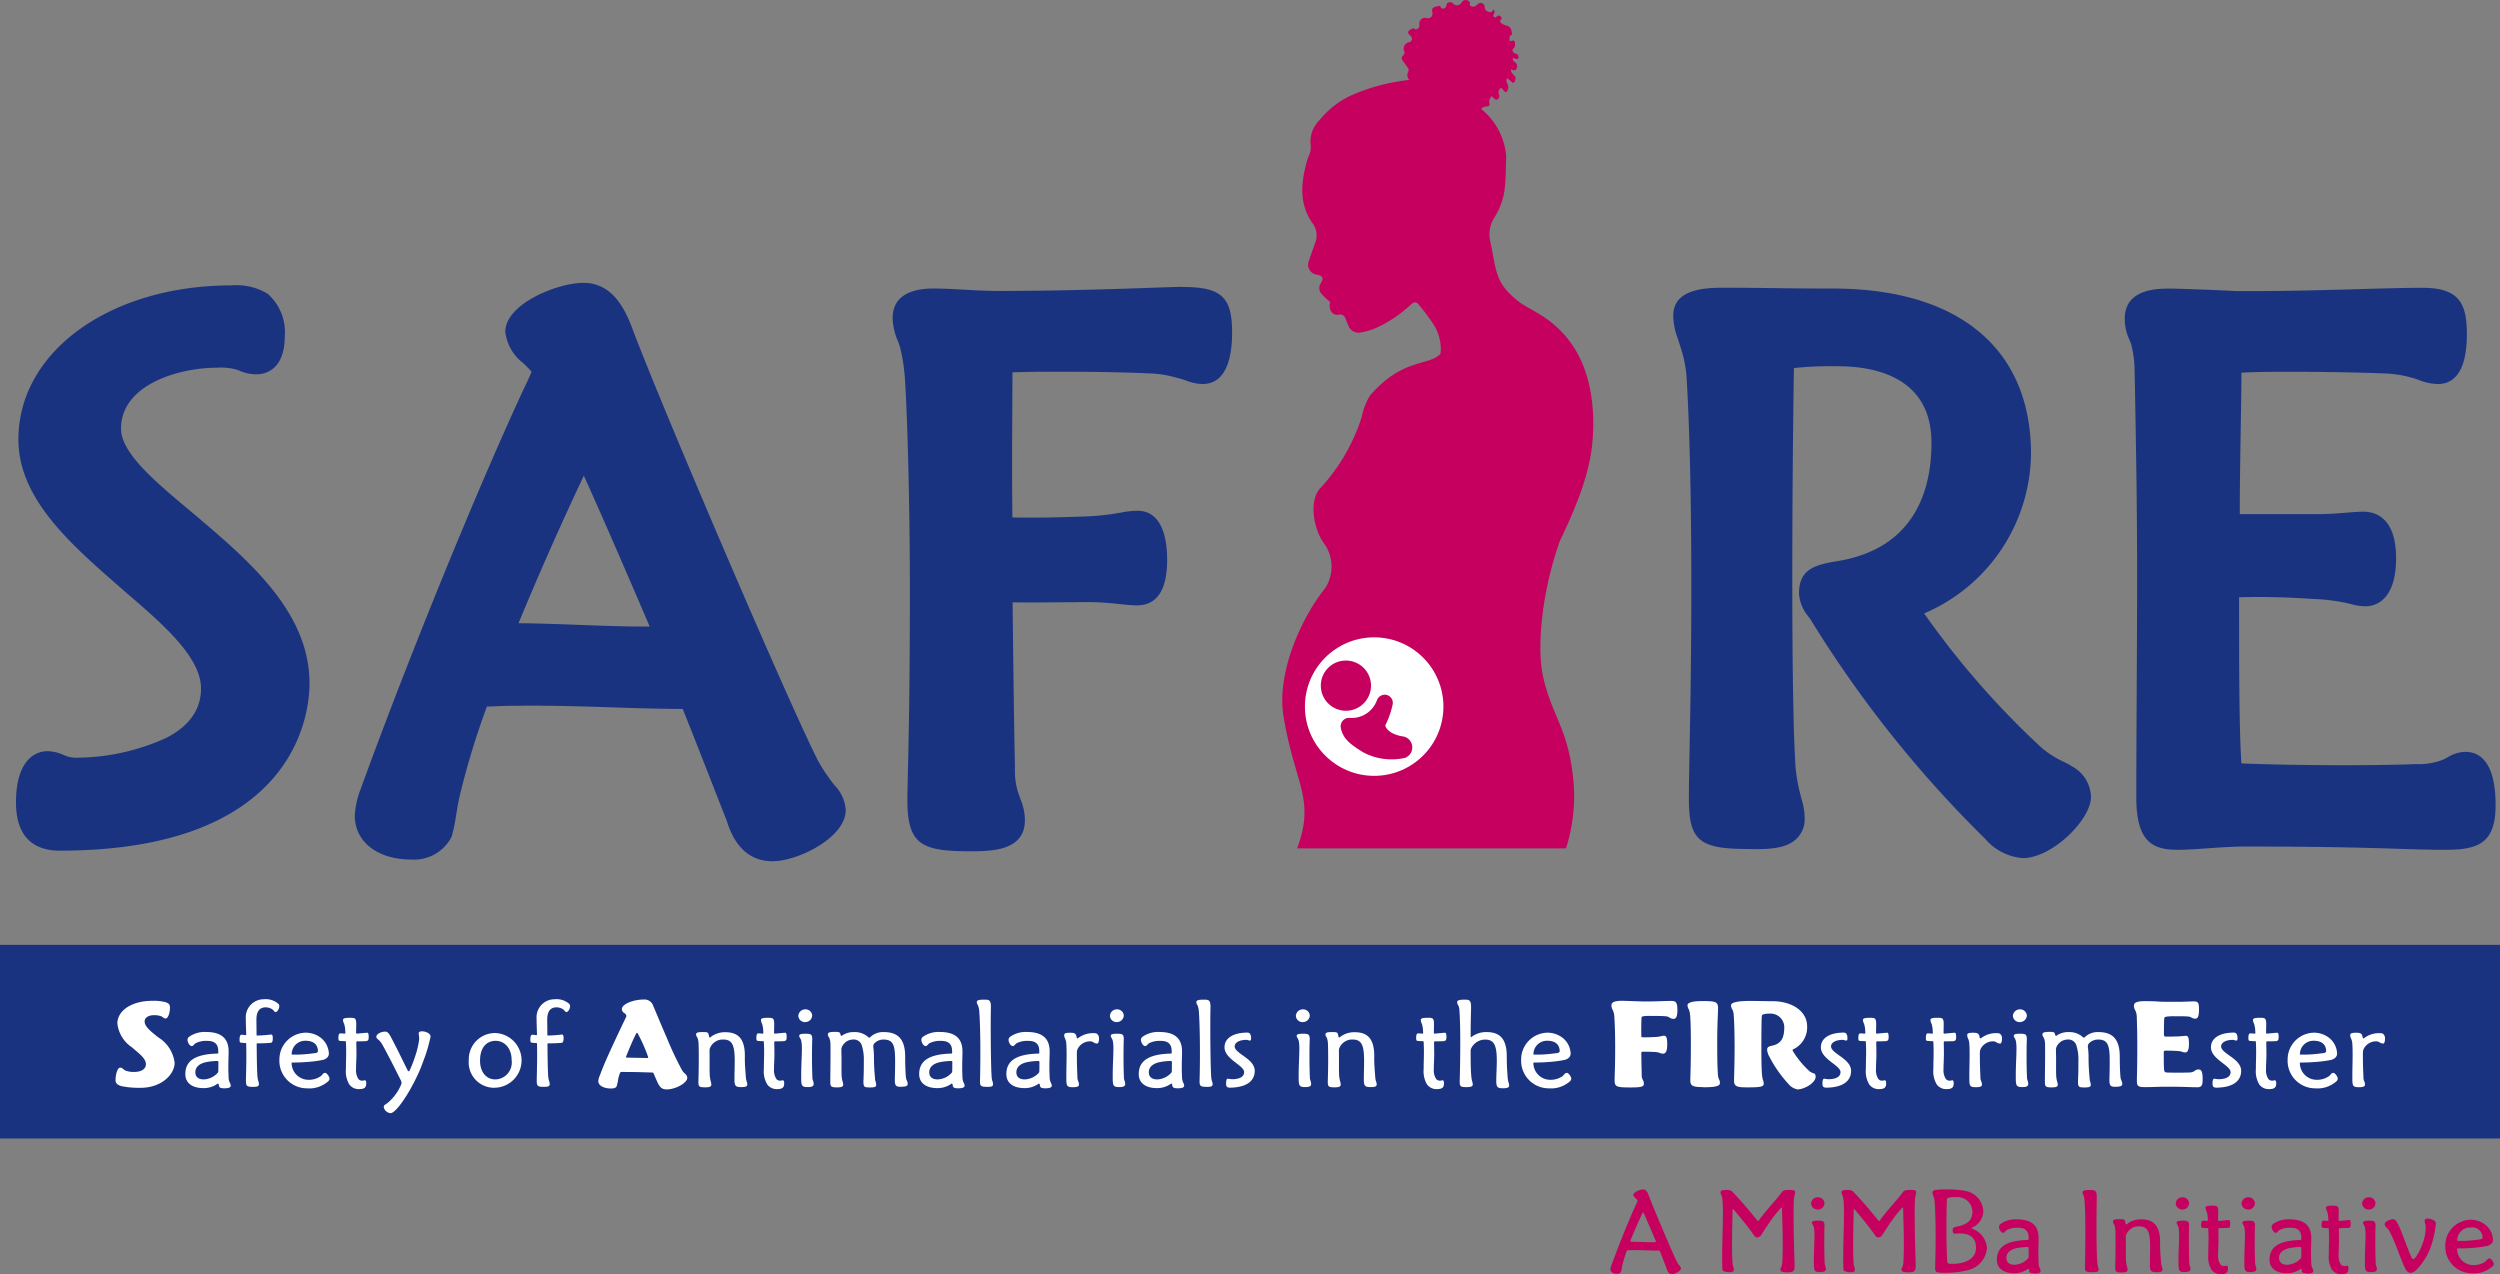 <svg xmlns="http://www.w3.org/2000/svg" width="222.54" height="113.424" viewBox="0 0 222.54 113.424"><rect x="0" y="0" width="222.54" height="113.424" fill="#808080" stroke="none"/><g id="Safire_logo" transform="translate(0 0)"><path id="Path_786" data-name="Path 786" d="M242.435,182.552c-.254,0-.369-.188-.448-.436-.188-.478-.387-1.016-.611-1.573-.024-.067-.054-.079-.121-.079-.635,0-1.349-.042-2.039-.042-.212,0-.411,0-.6.012-.157,0-.175.012-.224.121a10.974,10.974,0,0,0-.369,1.216c-.054.236-.067.411-.109.569a.379.379,0,0,1-.369.188c-.321,0-.581-.145-.581-.411a1,1,0,0,1,.079-.321c.726-2.008,1.652-4.259,2.208-5.463.145-.3.145-.321.067-.411-.145-.169-.315-.278-.315-.423,0-.212.544-.478.871-.478.212,0,.357.145.49.514.411,1.1,2.008,4.864,2.462,5.808a2.186,2.186,0,0,0,.224.381c.109.157.188.224.188.321,0,.236-.532.514-.8.514Zm-2.48-5.366c-.024-.054-.042-.1-.079-.1s-.042.024-.091.109c-.315.659-.678,1.482-1.016,2.311-.054.133-.042.169.1.169.659,0,1.349.054,2.021.042.121,0,.133-.024.109-.109-.369-.871-.738-1.73-1.047-2.42Z" transform="translate(-93.609 -69.14)" fill="#c6005f"></path><path id="Path_787" data-name="Path 787" d="M259.746,175.586a2.107,2.107,0,0,0-.054.411c-.012.248-.024.611-.024,1.059,0,2.287.091,4.3.091,4.8s-.169.569-.611.569c-.4,0-.647-.036-.647-.224,0-.145.054-.188.1-.333a1.362,1.362,0,0,0,.067-.411c.024-.4.036-.926.036-1.506,0-1.047-.036-2.105-.067-3.212,0-.121-.042-.109-.079-.054a8.611,8.611,0,0,0-.823,1c-.357.49-.635.938-.95,1.416a.43.43,0,0,1-.357.212.306.306,0,0,1-.266-.157c-.5-.726-1.216-1.6-1.851-2.341-.042-.054-.067-.054-.067.024-.024.968-.054,2.208-.054,3.23,0,.569.012,1.047.036,1.428a2.214,2.214,0,0,0,.067.423.759.759,0,0,1,.054.278c0,.157-.1.212-.321.212a1.3,1.3,0,0,1-.611-.1c-.079-.054-.091-.188-.091-.345-.012-.345-.012-.714-.012-1.071.012-1.349.067-2.734.067-3.745,0-.411-.012-.792-.036-1.095a1.516,1.516,0,0,0-.067-.393c-.042-.157-.109-.2-.109-.357,0-.175.169-.212.557-.212a.764.764,0,0,1,.448.109c.889.938,1.549,1.718,2.25,2.589.079.091.121.079.188-.036.544-.768,1.6-1.875,2.008-2.462.1-.145.236-.2.635-.2.357,0,.557.012.557.188a1.027,1.027,0,0,1-.054.3Z" transform="translate(-100.012 -69.168)" fill="#c6005f"></path><path id="Path_788" data-name="Path 788" d="M267.071,177.259a.577.577,0,0,1-.581-.532.591.591,0,0,1,.623-.557.573.573,0,0,1,.569.526.589.589,0,0,1-.611.569Zm.224,5.578c-.557,0-.557-.157-.557-.962,0-.9.054-1.73.054-2.329a3.8,3.8,0,0,0-.042-.647c-.054-.266-.181-.315-.181-.46s.181-.188.532-.188c.448,0,.6.024.581.532-.024.544-.03,2.087.012,3.134a1.231,1.231,0,0,0,.042.333.813.813,0,0,1,.067.321c0,.188-.169.254-.514.254Z" transform="translate(-105.274 -69.594)" fill="#c6005f"></path><path id="Path_789" data-name="Path 789" d="M277.562,175.586a2.107,2.107,0,0,0-.054.411c-.012.248-.024.611-.024,1.059,0,2.287.091,4.3.091,4.8s-.169.569-.611.569c-.4,0-.647-.036-.647-.224,0-.145.054-.188.1-.333a1.362,1.362,0,0,0,.067-.411c.024-.4.036-.926.036-1.506,0-1.047-.036-2.105-.067-3.212,0-.121-.042-.109-.079-.054a8.611,8.611,0,0,0-.823,1c-.357.49-.635.938-.95,1.416a.43.43,0,0,1-.357.212.306.306,0,0,1-.266-.157c-.5-.726-1.216-1.6-1.851-2.341-.042-.054-.067-.054-.067.024-.024.968-.054,2.208-.054,3.23,0,.569.012,1.047.03,1.428a2.216,2.216,0,0,0,.067.423.759.759,0,0,1,.054.278c0,.157-.1.212-.321.212a1.3,1.3,0,0,1-.611-.1c-.079-.054-.091-.188-.091-.345-.012-.345-.012-.714-.012-1.071.012-1.349.067-2.734.067-3.745,0-.411-.012-.792-.036-1.095a1.518,1.518,0,0,0-.067-.393c-.042-.157-.109-.2-.109-.357,0-.175.169-.212.557-.212a.764.764,0,0,1,.448.109c.889.938,1.549,1.718,2.25,2.589.079.091.121.079.188-.036.544-.768,1.6-1.875,2.008-2.462.1-.145.236-.2.635-.2.357,0,.557.012.557.188a1.027,1.027,0,0,1-.054.3Z" transform="translate(-107.048 -69.168)" fill="#c6005f"></path><path id="Path_790" data-name="Path 790" d="M287.308,182.249a7.734,7.734,0,0,1-1.918.188c-.744,0-.817-.054-.8-.526.024-.847.042-1.773.042-2.656,0-1.27-.036-2.432-.091-3.176a1.491,1.491,0,0,0-.109-.466.8.8,0,0,1-.079-.357c0-.079.091-.145.2-.181a5.825,5.825,0,0,1,1.083-.054,7.693,7.693,0,0,1,1.6.121,1.924,1.924,0,0,1,1.639,1.851,1.661,1.661,0,0,1-.968,1.416c-.1.042-.054.091-.012.109a1.978,1.978,0,0,1,1.307,1.694,2.2,2.2,0,0,1-1.881,2.027Zm-.557-3.315c-.157,0-.254.024-.369.024-.145,0-.236-.079-.236-.315,0-.254.181-.278.393-.321.871-.169,1.373-.532,1.373-1.337a1.346,1.346,0,0,0-1.458-1.283c-.544,0-.817.024-.817.212-.036.647-.042,1.73-.042,2.765,0,1.137.036,2.238.067,2.753.012.169.133.212.423.212,1.27,0,2.142-.49,2.142-1.428,0-.7-.315-1.283-1.47-1.283Z" transform="translate(-112.33 -69.14)" fill="#c6005f"></path><path id="Path_791" data-name="Path 791" d="M297.093,184.219c-.236,0-.393-.042-.4-.266-.012-.145-.079-.145-.121-.109a2.074,2.074,0,0,1-1.2.369c-.859,0-1.549-.369-1.549-1.2,0-1.028.672-1.718,2.753-1.76.042,0,.079-.036.079-.109a2.628,2.628,0,0,0-.024-.345c-.079-.436-.393-.635-.9-.635a2.02,2.02,0,0,0-1.016.2c-.145.091-.2.248-.333.248-.212,0-.369-.357-.369-.532a.341.341,0,0,1,.133-.254,2.331,2.331,0,0,1,1.452-.411c1.549,0,1.942.768,1.942,1.682,0,.3-.024.8-.024,1.319,0,.357.012.671.024.913.012.393.175.478.175.678s-.236.236-.611.236Zm-.557-2.341a5.317,5.317,0,0,0-.992.109c-.466.109-.871.369-.871.859,0,.448.321.611.726.611a1.724,1.724,0,0,0,1.18-.544.231.231,0,0,0,.067-.169c.012-.2,0-.557.012-.738,0-.079-.024-.133-.121-.133Z" transform="translate(-116.071 -70.874)" fill="#c6005f"></path><path id="Path_792" data-name="Path 792" d="M307.3,182.414c-.557,0-.647-.054-.647-.4,0-.423.036-1.24.036-3.291,0-1.047-.024-2.008-.067-2.662a1.516,1.516,0,0,0-.067-.393c-.042-.157-.109-.2-.109-.357,0-.175.248-.212.635-.212.46,0,.623.042.623.569,0,.381-.024,1.4-.024,2.855,0,1.2.024,2.42.067,2.976.036.436.121.532.121.7C307.872,182.4,307.66,182.414,307.3,182.414Z" transform="translate(-121.06 -69.171)" fill="#c6005f"></path><path id="Path_793" data-name="Path 793" d="M314.788,184.109c-.466,0-.593-.079-.593-.635s.024-1.034.024-1.615c0-1.337-.212-1.827-.98-1.827a1.19,1.19,0,0,0-1.162.768.636.636,0,0,0-.024.224c.012,1.016-.012,1.718.024,2.172a3.617,3.617,0,0,0,.067.381.947.947,0,0,1,.067.321c0,.188-.188.236-.532.236-.526,0-.581-.067-.569-.532.042-1.428.03-2.74.012-3.23a1.577,1.577,0,0,0-.079-.448c-.067-.145-.133-.188-.133-.333,0-.169.188-.2.593-.2s.46.024.5.266c.036.169.042.2.1.2s.109-.091.188-.133a2.034,2.034,0,0,1,1.107-.321c1.028,0,1.73.448,1.706,2.105a16.787,16.787,0,0,0,.091,1.76,1.975,1.975,0,0,0,.054.333.78.78,0,0,1,.067.278c0,.169-.121.236-.526.236Z" transform="translate(-122.822 -70.866)" fill="#c6005f"></path><path id="Path_794" data-name="Path 794" d="M320.721,177.259a.577.577,0,0,1-.581-.532.591.591,0,0,1,.623-.557.573.573,0,0,1,.569.526.589.589,0,0,1-.611.569Zm.224,5.578c-.557,0-.557-.157-.557-.962,0-.9.054-1.73.054-2.329a3.8,3.8,0,0,0-.042-.647c-.054-.266-.181-.315-.181-.46s.181-.188.532-.188c.448,0,.6.024.581.532-.024.544-.03,2.087.012,3.134a1.229,1.229,0,0,0,.042.333.813.813,0,0,1,.067.321c0,.188-.169.254-.514.254Z" transform="translate(-126.468 -69.594)" fill="#c6005f"></path><path id="Path_795" data-name="Path 795" d="M326.312,179.382c-.133.012-.514.024-.817.024a.073.073,0,0,0-.079.079c0,.29.012.635.012.98,0,.478-.036.889-.036,1.349a1.35,1.35,0,0,0,.212.835.429.429,0,0,0,.333.133c.1,0,.157-.036.224-.036s.109.109.109.236c0,.3-.067.526-.593.526a.993.993,0,0,1-.871-.4,2.183,2.183,0,0,1-.29-1.307c0-.5.024-1.016.024-1.416,0-.357-.012-.672-.024-.926,0-.042-.024-.054-.067-.054-.145,0-.278-.012-.436-.024-.109-.012-.133-.067-.133-.254,0-.224.036-.387.157-.387a3.541,3.541,0,0,1,.357.024c.079,0,.091-.024.091-.091-.012-.1-.012-.212-.024-.321a1.885,1.885,0,0,0-.091-.436.786.786,0,0,1-.1-.333c0-.157.248-.175.635-.175s.5.036.5.532c0,.2-.012.478-.012.744,0,.054.024.079.067.079.321-.024.78-.079.889-.079s.121.2.121.345c0,.248-.036.345-.175.357Z" transform="translate(-127.946 -70.084)" fill="#c6005f"></path><path id="Path_796" data-name="Path 796" d="M330.411,177.259a.577.577,0,0,1-.581-.532.591.591,0,0,1,.623-.557.573.573,0,0,1,.569.526.589.589,0,0,1-.611.569Zm.224,5.578c-.557,0-.557-.157-.557-.962,0-.9.054-1.73.054-2.329a3.8,3.8,0,0,0-.042-.647c-.054-.266-.181-.315-.181-.46s.181-.188.532-.188c.448,0,.6.024.581.532-.024.544-.036,2.087.012,3.134a1.231,1.231,0,0,0,.042.333.813.813,0,0,1,.067.321c0,.188-.169.254-.514.254Z" transform="translate(-130.296 -69.594)" fill="#c6005f"></path><path id="Path_797" data-name="Path 797" d="M337.213,184.219c-.236,0-.393-.042-.4-.266-.012-.145-.079-.145-.121-.109a2.075,2.075,0,0,1-1.2.369c-.859,0-1.549-.369-1.549-1.2,0-1.028.671-1.718,2.753-1.76.042,0,.079-.036.079-.109a2.628,2.628,0,0,0-.024-.345c-.079-.436-.393-.635-.9-.635a2.02,2.02,0,0,0-1.016.2c-.145.091-.2.248-.333.248-.212,0-.369-.357-.369-.532a.341.341,0,0,1,.133-.254,2.332,2.332,0,0,1,1.452-.411c1.549,0,1.942.768,1.942,1.682,0,.3-.024.8-.024,1.319,0,.357.012.671.024.913.012.393.175.478.175.678s-.236.236-.611.236Zm-.557-2.341a5.317,5.317,0,0,0-.992.109c-.466.109-.871.369-.871.859,0,.448.321.611.726.611a1.724,1.724,0,0,0,1.18-.544.231.231,0,0,0,.067-.169c.012-.2,0-.557.012-.738,0-.079-.024-.133-.121-.133Z" transform="translate(-131.92 -70.874)" fill="#c6005f"></path><path id="Path_798" data-name="Path 798" d="M344.042,179.382c-.133.012-.514.024-.817.024a.073.073,0,0,0-.079.079c0,.29.012.635.012.98,0,.478-.036.889-.036,1.349a1.35,1.35,0,0,0,.212.835.429.429,0,0,0,.333.133c.1,0,.157-.036.224-.036s.109.109.109.236c0,.3-.067.526-.593.526a.993.993,0,0,1-.871-.4,2.183,2.183,0,0,1-.29-1.307c0-.5.024-1.016.024-1.416,0-.357-.012-.672-.024-.926,0-.042-.024-.054-.067-.054-.145,0-.278-.012-.436-.024-.109-.012-.133-.067-.133-.254,0-.224.036-.387.157-.387a3.54,3.54,0,0,1,.357.024c.079,0,.091-.024.091-.091-.012-.1-.012-.212-.024-.321a1.885,1.885,0,0,0-.091-.436.786.786,0,0,1-.1-.333c0-.157.248-.175.635-.175s.5.036.5.532c0,.2-.012.478-.012.744,0,.054.024.079.067.079.321-.024.78-.079.889-.079s.121.2.121.345c0,.248-.036.345-.175.357Z" transform="translate(-134.95 -70.084)" fill="#c6005f"></path><path id="Path_799" data-name="Path 799" d="M348.151,177.259a.577.577,0,0,1-.581-.532.591.591,0,0,1,.623-.557.573.573,0,0,1,.569.526.589.589,0,0,1-.611.569Zm.224,5.578c-.557,0-.557-.157-.557-.962,0-.9.054-1.73.054-2.329a3.8,3.8,0,0,0-.042-.647c-.054-.266-.181-.315-.181-.46s.181-.188.532-.188c.448,0,.6.024.581.532-.024.544-.03,2.087.012,3.134a1.229,1.229,0,0,0,.042.333.813.813,0,0,1,.067.321c0,.188-.169.254-.514.254Z" transform="translate(-137.304 -69.594)" fill="#c6005f"></path><path id="Path_800" data-name="Path 800" d="M355.042,181.678a5.744,5.744,0,0,1-1.349,2.208.894.894,0,0,1-.514.254.563.563,0,0,1-.436-.345c-.2-.369-.49-1.149-.8-1.942a14.353,14.353,0,0,0-.611-1.385,1.565,1.565,0,0,0-.29-.381.366.366,0,0,1-.157-.29c0-.224.49-.436.744-.436.175,0,.29.121.46.466.188.393.381.889.569,1.391.2.526.4,1.047.593,1.482.054.121.1.2.169.2.091,0,.175-.1.248-.188a4.461,4.461,0,0,0,.569-1.113,4.318,4.318,0,0,0,.3-1.506c0-.254-.091-.436-.091-.593,0-.109.066-.2.254-.2.254,0,.744.145.744.436a8.881,8.881,0,0,1-.4,1.93Z" transform="translate(-138.612 -70.831)" fill="#c6005f"></path><path id="Path_801" data-name="Path 801" d="M363.948,183.681a2.438,2.438,0,0,1-1.773.557,2.369,2.369,0,0,1-2.365-2.462,2.289,2.289,0,0,1,2.238-2.3,2.146,2.146,0,0,1,1.283.411,1.822,1.822,0,0,1,.726,1.385c0,.266-.224.478-.569.544a9.959,9.959,0,0,1-1.313.169c-.448.036-.835.042-1.246.042-.067,0-.067.024-.067.067a1.44,1.44,0,0,0,1.416,1.416,1.812,1.812,0,0,0,1.1-.315c.133-.1.181-.278.369-.278.133,0,.381.315.381.514a.39.39,0,0,1-.169.254Zm-1.881-3.521a1.156,1.156,0,0,0-1.192,1.095c-.012.067-.012.1.079.1a8.868,8.868,0,0,0,1.113-.036c.393-.036.6-.067.859-.1.212-.036.224-.133.188-.321A.928.928,0,0,0,362.066,180.16Z" transform="translate(-142.14 -70.898)" fill="#c6005f"></path><path id="Path_802" data-name="Path 802" d="M18.8,62.855l-.847-.708c-3.218-2.686-6.255-5.227-6.255-7.4,0-3.956,5.215-5.426,8.5-5.426a5.568,5.568,0,0,1,1.664.133l.121.042a2.369,2.369,0,0,1,.3.109,3.689,3.689,0,0,0,1.506.3c.581,0,2.486-.248,2.486-3.412a4.535,4.535,0,0,0-1.494-3.727l-.054-.042a5.4,5.4,0,0,0-3.206-.732c-10.8,0-18.959,5.892-18.959,13.708,0,5.275,4.61,9.292,9.068,13.182l.593.52c3.606,3.073,6.594,5.826,6.594,8.482,0,1.863-1.053,3.345-3.1,4.392a19.528,19.528,0,0,1-7.955,1.76,2.4,2.4,0,0,1-.962-.163l-.242-.091a3.556,3.556,0,0,0-1.434-.327c-.629,0-2.777.333-2.777,4.573,0,3.539,2.105,4.283,3.878,4.283,21.18,0,22.25-12.384,22.25-14.864,0-5.929-4.573-10.278-9.667-14.573Z" transform="translate(-0.924 -16.588)" fill="#1a3380"></path><path id="Path_803" data-name="Path 803" d="M94.408,85.673a12.618,12.618,0,0,1-1.337-2.263c-3.025-6.213-13.43-30.5-16.134-37.647-.708-1.93-1.851-4.144-4.386-4.144-2.317,0-6.951,1.881-6.951,4.356a4.066,4.066,0,0,0,1.609,2.795c.242.242.5.5.732.762-.127.339-.442,1-.617,1.355-3.491,7.471-9.607,22.1-14.549,35.65l-.06.175a7.573,7.573,0,0,0-.514,2.323c0,2.347,2.027,3.92,5.045,3.92a3.758,3.758,0,0,0,3.545-1.966l.06-.163a15.446,15.446,0,0,0,.375-1.839c.1-.593.2-1.21.375-1.936a69.9,69.9,0,0,1,2.365-7.719h.381c1.21-.073,2.5-.073,3.884-.073,2.3,0,4.658.079,6.939.151,2.178.073,4.235.133,6.225.139.786,1.96,1.537,3.872,2.257,5.717.569,1.452,1.113,2.855,1.645,4.192.333,1.041,1.21,3.648,4.1,3.648,2.2,0,6.509-2.069,6.509-4.573a3.461,3.461,0,0,0-1-2.19c-.145-.188-.309-.393-.5-.659ZM78.455,72.213c-2.123.012-4.3-.073-6.413-.151-1.736-.067-3.521-.133-5.263-.145,1.773-4.3,3.811-8.9,5.814-13.134,1.549,3.436,3.4,7.677,5.862,13.43Z" transform="translate(-20.621 -16.441)" fill="#1a3380"></path><path id="Path_804" data-name="Path 804" d="M157.121,42.21c-.375,0-1.21.03-2.468.073-3.116.109-8.336.29-13.86.29-1.089,0-2.142-.06-3.158-.115-.926-.054-1.8-.1-2.632-.1-3.019,0-3.654,1.422-3.654,2.613A5.453,5.453,0,0,0,131.8,47a5.631,5.631,0,0,1,.236.7,16.435,16.435,0,0,1,.411,2.783c.212,3.182.436,11.1.436,18.832,0,8.457-.115,13.557-.181,16.3-.024,1.065-.042,1.8-.042,2.263,0,3.975,1.252,4.573,5.56,4.573,1.833,0,4.9,0,4.9-2.759a4.97,4.97,0,0,0-.387-1.869c-.036-.109-.079-.218-.121-.339l-.018-.042a6.432,6.432,0,0,1-.357-2.42c-.073-3.031-.145-9.111-.212-14.731,1.27.024,2.517.012,3.914,0,.932-.006,1.924-.018,3.043-.018a25.231,25.231,0,0,1,2.547.175c.617.06,1.155.115,1.555.115,1.8,0,2.7-1.367,2.7-4.065,0-1.627-.339-4.356-2.632-4.356a7.8,7.8,0,0,0-1.458.157,22.322,22.322,0,0,1-3.273.351c-2.045.073-4.077.133-6.413.085-.042-3.654-.024-7.187-.006-10.048,0-1.041.012-2,.012-2.868,1.4-.054,3.218-.054,4.84-.054,3,0,5.789.079,7.253.145a9.542,9.542,0,0,1,2.462.375l.115.03a7.475,7.475,0,0,1,.811.242,4.068,4.068,0,0,0,1.44.3c2.172,0,2.632-2.486,2.632-4.573,0-3.194-.962-4.065-4.459-4.065Z" transform="translate(-51.889 -16.675)" fill="#1a3380"></path><path id="Path_805" data-name="Path 805" d="M281.576,84.857l-.067-.036c-.163-.091-.339-.175-.526-.272a8.925,8.925,0,0,1-1.966-1.24A74.912,74.912,0,0,1,268.545,71.33a15.635,15.635,0,0,0,9.51-14.2c0-9.359-6.431-14.719-17.641-14.719-2.069,0-3.793-.018-5.463-.042-1.428-.018-2.765-.03-4.132-.03-1.494,0-4.61,0-4.61,2.474a5.756,5.756,0,0,0,.393,2.008c.054.163.109.333.169.526l.085.272a11.084,11.084,0,0,1,.526,2.492c.284,4.465.436,11.155.436,18.838,0,6.213-.091,11.053-.157,14.592-.036,1.833-.061,3.285-.061,4.259,0,3.745.9,4.5,5.293,4.5h0c2,.06,3.418-.073,4.3-.92a2.376,2.376,0,0,0,.714-1.766,5.535,5.535,0,0,0-.254-1.67c-.024-.1-.054-.194-.079-.3l-.03-.121a15.038,15.038,0,0,1-.448-2.5c-.188-2.825-.29-8.651-.29-16.86,0-7.26.079-14.567.145-18.639v-.018c.06-.012.139-.03.242-.042a31.93,31.93,0,0,1,3.72-.133c3.091,0,8.282.883,8.282,6.806,0,4.15-1.434,9.347-8.258,10.52-2.136.339-3.533.726-3.533,2.892a3.466,3.466,0,0,0,.829,2.045c.085.115.169.236.236.339a102.73,102.73,0,0,0,15.487,19.443,4.928,4.928,0,0,0,3.364,1.736c2.619,0,6.074-3.424,6.074-5.445a3.188,3.188,0,0,0-1.821-2.789Z" transform="translate(-97.263 -16.726)" fill="#1a3380"></path><path id="Path_806" data-name="Path 806" d="M343.037,83.653a3.017,3.017,0,0,0-1.621.472c-.121.067-.248.139-.4.206a5.825,5.825,0,0,1-2.444.411h-.054c-3.3.139-10.423.145-15.487-.061-.206-3.1-.206-8.76-.206-14.791,2.232-.054,4.313-.006,6.521.151a16.541,16.541,0,0,1,2.48.254l.109.024c.351.054.611.121.859.181a4.926,4.926,0,0,0,1.307.194c.635,0,2.7-.309,2.7-4.283,0-3.6-1.833-4.138-2.922-4.138-.387,0-.877.042-1.452.085-.744.06-1.591.133-2.432.133h-7.108c0-2.753.048-5.378.085-7.7.03-1.869.061-3.485.061-4.864V49.9a.372.372,0,0,0,.085-.006c1.5-.073,3.043-.073,4.531-.073,2.783,0,6.322.073,7.985.145a9.969,9.969,0,0,1,2.535.375l.067.018c.224.06.423.133.629.206a4.676,4.676,0,0,0,1.676.345c1.168,0,2.559-.768,2.559-4.428,0-2.686-.629-4.138-3.95-4.138-1.379,0-3.406.054-5.741.121-2.849.079-6.08.169-8.754.169h-2.226c-1.028-.073-4.985-.218-5.759-.218-1.1,0-4.023,0-4.023,2.686a4.355,4.355,0,0,0,.417,1.869c.048.121.1.242.151.387a9.765,9.765,0,0,1,.309,2.335l.03,1.524c.079,4.174.194,10.484.194,16.576,0,3.309-.018,6.8-.036,10.242-.018,3.351-.036,6.655-.036,9.691,0,3.872,1.4,4.646,3.654,4.646.847,0,1.8-.067,2.8-.139,1.071-.073,2.172-.151,3.206-.151,7.308,0,10.956.115,13.624.2,1.561.048,2.8.091,4.241.091,2.958,0,4.458-.617,4.458-3.993,0-4.108-1.645-4.719-2.632-4.719Z" transform="translate(-123.51 -16.726)" fill="#1a3380"></path><rect id="Rectangle_2249" data-name="Rectangle 2249" width="222.54" height="17.235" transform="translate(0 84.108)" fill="#1a3380"></rect><path id="Path_807" data-name="Path 807" d="M19.194,155.007a7.413,7.413,0,0,1-1.688-.151c-.278-.091-.5-.218-.5-.508,0-.581.188-1.131.405-1.131.242,0,.3.2.5.266a1.937,1.937,0,0,0,.72.115c.72,0,1.077-.278,1.077-.7,0-.508-.635-.962-1.27-1.512a2.919,2.919,0,0,1-1.27-2.105c0-1.113,1.228-2.015,3.122-2.015a4.038,4.038,0,0,1,1.18.127c.278.091.381.218.381.472,0,.52-.188.974-.381.974s-.23-.115-.393-.194a1.793,1.793,0,0,0-.647-.1c-.454,0-.835.194-.835.557,0,.484.593.913,1.2,1.41a3.086,3.086,0,0,1,1.47,2.281c0,.95-1.077,2.22-3.067,2.22Z" transform="translate(-6.72 -58.178)" fill="#fff"></path><path id="Path_808" data-name="Path 808" d="M30.67,156.859c-.242,0-.405-.048-.417-.278-.012-.151-.079-.151-.127-.115a2.116,2.116,0,0,1-1.246.381c-.889,0-1.609-.381-1.609-1.246,0-1.065.7-1.779,2.855-1.827.048,0,.079-.036.079-.115a2.755,2.755,0,0,0-.024-.357c-.079-.454-.405-.659-.938-.659a2.086,2.086,0,0,0-1.053.206c-.151.091-.206.254-.345.254-.218,0-.381-.369-.381-.557a.352.352,0,0,1,.139-.266,2.4,2.4,0,0,1,1.506-.43c1.609,0,2.015.8,2.015,1.748,0,.315-.024.835-.024,1.367,0,.369.012.7.024.95.012.405.188.5.188.708,0,.194-.242.242-.635.242Zm-.581-2.426a5.229,5.229,0,0,0-1.028.115c-.484.115-.9.381-.9.889,0,.46.333.635.75.635a1.773,1.773,0,0,0,1.228-.569.236.236,0,0,0,.067-.175c.012-.206,0-.581.012-.762,0-.079-.024-.139-.127-.139Z" transform="translate(-10.773 -59.987)" fill="#fff"></path><path id="Path_809" data-name="Path 809" d="M38.489,148.183a.2.2,0,0,1-.175-.1.9.9,0,0,0-.188-.175,1.124,1.124,0,0,0-.557-.151c-.46,0-.823.266-.823,1.1,0,.29.012.762.012,1.331,0,.048.012.079.048.079a11.893,11.893,0,0,0,1.246-.091c.139,0,.151.163.151.357,0,.242-.06.369-.175.381-.218.024-.708.048-1.2.048-.036,0-.06.024-.06.079.012,1.113.024,2.281.067,2.843a2.02,2.02,0,0,0,.067.393.913.913,0,0,1,.067.315c0,.206-.175.242-.532.242-.557,0-.623-.079-.623-.557,0-.278.036-1.246.036-2.4,0-.357-.012-.623-.012-.877,0-.036,0-.061-.06-.061-.151-.012-.3-.024-.393-.036-.115-.012-.139-.079-.139-.266,0-.23.036-.442.175-.442.091,0,.188.024.357.036a.055.055,0,0,0,.06-.048c-.012-.532-.036-.9-.036-1.434a1.6,1.6,0,0,1,1.6-1.712,1.709,1.709,0,0,1,1.283.393.3.3,0,0,1,.1.206c0,.206-.151.532-.315.532Z" transform="translate(-13.921 -58.087)" fill="#fff"></path><path id="Path_810" data-name="Path 810" d="M45.4,156.328a2.523,2.523,0,0,1-1.839.581,2.453,2.453,0,0,1-2.45-2.553,2.381,2.381,0,0,1,2.323-2.4,2.213,2.213,0,0,1,1.331.43,1.876,1.876,0,0,1,.75,1.434c0,.278-.23.5-.587.569a10.543,10.543,0,0,1-1.367.175c-.46.036-.865.048-1.295.048-.067,0-.067.024-.067.067a1.5,1.5,0,0,0,1.47,1.47,1.863,1.863,0,0,0,1.131-.327c.139-.1.188-.29.381-.29.139,0,.393.327.393.532a.4.4,0,0,1-.175.266Zm-1.954-3.654a1.2,1.2,0,0,0-1.24,1.131c-.012.067-.012.1.079.1a9.539,9.539,0,0,0,1.155-.036c.405-.036.623-.067.889-.1.218-.036.23-.139.2-.333-.091-.557-.544-.762-1.089-.762Z" transform="translate(-16.24 -60.03)" fill="#fff"></path><path id="Path_811" data-name="Path 811" d="M52.313,151.835c-.139.012-.532.024-.847.024a.07.07,0,0,0-.079.079c0,.3.012.659.012,1.016,0,.5-.036.926-.036,1.4a1.4,1.4,0,0,0,.218.865.451.451,0,0,0,.345.139c.1,0,.163-.036.23-.036s.115.115.115.242c0,.315-.067.544-.611.544a1.033,1.033,0,0,1-.9-.417,2.275,2.275,0,0,1-.3-1.355c0-.52.024-1.053.024-1.47,0-.369-.012-.7-.024-.962,0-.048-.024-.061-.073-.061-.151,0-.29-.012-.454-.024-.115-.012-.139-.067-.139-.266,0-.23.036-.405.163-.405s.242.012.369.024c.079,0,.091-.024.091-.091-.012-.1-.012-.218-.024-.333a2.543,2.543,0,0,0-.091-.454.755.755,0,0,1-.1-.345c0-.163.254-.188.659-.188s.52.036.52.557c0,.206-.012.5-.012.774,0,.061.024.079.067.079.333-.024.811-.079.926-.079s.127.206.127.357c0,.254-.036.357-.188.369Z" transform="translate(-19.669 -59.161)" fill="#fff"></path><path id="Path_812" data-name="Path 812" d="M59.669,154.091c-.175.5-.357.992-.569,1.446-.938,2.027-2.027,3.5-2.462,3.5a.677.677,0,0,1-.6-.532c0-.151.079-.206.2-.278a2.5,2.5,0,0,0,.29-.23,4.267,4.267,0,0,0,1.089-1.585.647.647,0,0,0-.036-.254c-.333-.647-.659-1.319-.986-1.942-.242-.46-.472-.913-.7-1.307a1.617,1.617,0,0,0-.3-.381c-.115-.1-.218-.163-.218-.29,0-.254.43-.46.8-.46.175,0,.315.127.508.5s.442.853.7,1.367c.23.472.472.962.7,1.422.079.175.139.242.175.242a.1.1,0,0,0,.079-.067,11.375,11.375,0,0,0,.508-1.307,7.929,7.929,0,0,0,.345-1.47,3.489,3.489,0,0,0-.048-.508c0-.139.091-.206.3-.206.278,0,.762.163.762.472a14.652,14.652,0,0,1-.532,1.875Z" transform="translate(-21.877 -59.947)" fill="#fff"></path><path id="Path_813" data-name="Path 813" d="M71.261,156.88a2.262,2.262,0,0,1-2.281-2.474,2.338,2.338,0,0,1,2.359-2.4,2.436,2.436,0,0,1-.079,4.87Zm.1-4.18c-.7,0-1.379.484-1.379,1.76,0,1.065.593,1.676,1.355,1.676a1.5,1.5,0,0,0,1.458-1.7C72.8,153.359,72.162,152.7,71.364,152.7Z" transform="translate(-27.25 -60.05)" fill="#fff"></path><path id="Path_814" data-name="Path 814" d="M81.279,148.183a.2.2,0,0,1-.175-.1.9.9,0,0,0-.188-.175,1.124,1.124,0,0,0-.557-.151c-.46,0-.823.266-.823,1.1,0,.29.012.762.012,1.331,0,.048.012.079.048.079a11.893,11.893,0,0,0,1.246-.091c.139,0,.151.163.151.357,0,.242-.061.369-.175.381-.218.024-.708.048-1.2.048-.036,0-.061.024-.061.079.012,1.113.024,2.281.067,2.843a2.02,2.02,0,0,0,.067.393.913.913,0,0,1,.067.315c0,.206-.175.242-.532.242-.557,0-.623-.079-.623-.557,0-.278.036-1.246.036-2.4,0-.357-.012-.623-.012-.877,0-.036,0-.061-.061-.061-.151-.012-.3-.024-.393-.036-.115-.012-.139-.079-.139-.266,0-.23.036-.442.175-.442.091,0,.188.024.357.036a.055.055,0,0,0,.06-.048c-.012-.532-.036-.9-.036-1.434a1.6,1.6,0,0,1,1.6-1.712,1.71,1.71,0,0,1,1.283.393.3.3,0,0,1,.1.206c0,.206-.151.532-.315.532Z" transform="translate(-30.825 -58.087)" fill="#fff"></path><path id="Path_815" data-name="Path 815" d="M94.1,155.068c-.454,0-.611-.254-.8-.635-.1-.23-.206-.472-.315-.726-.048-.115-.048-.139-.2-.139-.684-.012-1.028-.048-2.674-.048-.091,0-.115.036-.151.115a3.482,3.482,0,0,0-.151.508,3.524,3.524,0,0,1-.139.647c-.067.139-.194.2-.52.2-.532,0-1.113-.206-1.113-.659a1.53,1.53,0,0,1,.151-.532c.381-1.077,1.228-2.88,2.323-5.172.067-.139-.024-.266-.188-.369a.415.415,0,0,1-.188-.333c0-.46,1.053-.853,1.942-.853a.818.818,0,0,1,.847.557c.381.9.774,1.851,1.2,2.825a29.363,29.363,0,0,0,1.379,2.928,1.494,1.494,0,0,0,.3.333.45.45,0,0,1,.151.345c0,.405-.974,1.016-1.875,1.016Zm-2.553-4.973c-.036-.048-.079-.091-.127-.012-.369.7-.684,1.525-.9,2.033-.024.067-.012.127.048.127.532.012,1.295.024,1.815.036.079,0,.115-.036.079-.127A14.47,14.47,0,0,0,91.549,150.095Z" transform="translate(-34.779 -58.098)" fill="#fff"></path><path id="Path_816" data-name="Path 816" d="M106.449,156.76c-.484,0-.611-.079-.611-.659s.024-1.077.024-1.676c0-1.385-.218-1.9-1.016-1.9a1.23,1.23,0,0,0-1.2.8.671.671,0,0,0-.024.23c.012,1.053-.012,1.779.024,2.257.024.175.048.3.067.393a1.018,1.018,0,0,1,.067.333c0,.2-.194.242-.557.242-.544,0-.6-.067-.593-.557.048-1.482.036-2.843.012-3.351a1.892,1.892,0,0,0-.079-.46c-.067-.151-.139-.194-.139-.345,0-.175.2-.206.611-.206s.472.024.52.278c.036.175.048.206.1.206s.115-.091.2-.139a2.1,2.1,0,0,1,1.143-.333c1.065,0,1.791.46,1.766,2.184-.012.7.061,1.385.091,1.827a1.5,1.5,0,0,0,.06.345.842.842,0,0,1,.067.29c0,.175-.127.242-.544.242Z" transform="translate(-40.46 -59.991)" fill="#fff"></path><path id="Path_817" data-name="Path 817" d="M113.813,151.835c-.139.012-.532.024-.847.024a.07.07,0,0,0-.079.079c0,.3.012.659.012,1.016,0,.5-.036.926-.036,1.4a1.4,1.4,0,0,0,.218.865.451.451,0,0,0,.345.139c.1,0,.163-.036.23-.036s.115.115.115.242c0,.315-.073.544-.611.544a1.033,1.033,0,0,1-.9-.417,2.275,2.275,0,0,1-.3-1.355c0-.52.024-1.053.024-1.47,0-.369-.012-.7-.024-.962,0-.048-.024-.061-.073-.061-.151,0-.29-.012-.454-.024-.115-.012-.139-.067-.139-.266,0-.23.036-.405.163-.405s.242.012.369.024c.079,0,.091-.024.091-.091-.012-.1-.012-.218-.024-.333a2.543,2.543,0,0,0-.091-.454.755.755,0,0,1-.1-.345c0-.163.254-.188.659-.188s.52.036.52.557c0,.206-.012.5-.012.774,0,.061.024.079.067.079.333-.024.811-.079.926-.079s.127.206.127.357c0,.254-.036.357-.188.369Z" transform="translate(-43.964 -59.161)" fill="#fff"></path><path id="Path_818" data-name="Path 818" d="M118.069,149.657a.593.593,0,0,1-.6-.557.617.617,0,0,1,.647-.581.588.588,0,0,1,.587.544.61.61,0,0,1-.635.587Zm.236,5.783c-.581,0-.581-.163-.581-.992,0-.938.061-1.791.061-2.42a3.431,3.431,0,0,0-.048-.672c-.06-.278-.188-.327-.188-.472,0-.163.188-.194.557-.194.46,0,.623.024.6.557-.024.569-.036,2.166.012,3.249a1.045,1.045,0,0,0,.048.345.877.877,0,0,1,.067.333c0,.194-.175.266-.532.266Z" transform="translate(-46.405 -58.671)" fill="#fff"></path><path id="Path_819" data-name="Path 819" d="M128.356,156.728c-.46,0-.581-.067-.581-.593,0-.46.024-.581.024-1.766,0-1.385-.188-1.851-1.041-1.851a1.137,1.137,0,0,0-.811.345.411.411,0,0,0-.091.266c0,.127.024.194.036.381a6,6,0,0,1,.024.635c0,.672.048,1.331.091,1.773a1.4,1.4,0,0,0,.048.333.958.958,0,0,1,.061.29c0,.194-.127.242-.544.242-.5,0-.593-.024-.593-.52,0-.242.036-.454.036-1.906a4.011,4.011,0,0,0-.163-1.252.749.749,0,0,0-.811-.587,1.1,1.1,0,0,0-1,.72.637.637,0,0,0-.024.23c0,.278.012.544.012.786,0,.671-.012,1.24.012,1.549a2.377,2.377,0,0,0,.079.442,1.126,1.126,0,0,1,.06.29c0,.2-.194.242-.557.242-.52,0-.593-.067-.593-.5,0-.587.036-2.892.012-3.412a1.324,1.324,0,0,0-.079-.43c-.067-.175-.151-.206-.151-.381s.218-.218.647-.218c.357,0,.43.036.472.206.024.1.048.151.091.151.061,0,.067-.036.1-.061a1.86,1.86,0,0,1,1.041-.278,1.793,1.793,0,0,1,1.24.442c.091.091.127.067.206-.012a1.649,1.649,0,0,1,1.168-.43c1.131,0,1.918.472,1.918,2.184,0,.7.024,1.367.061,1.791a1.15,1.15,0,0,0,.073.315.694.694,0,0,1,.091.333c0,.169-.163.242-.569.242Z" transform="translate(-48.12 -59.983)" fill="#fff"></path><path id="Path_820" data-name="Path 820" d="M138.65,156.859c-.242,0-.405-.048-.417-.278-.012-.151-.079-.151-.127-.115a2.116,2.116,0,0,1-1.246.381c-.889,0-1.609-.381-1.609-1.246,0-1.065.7-1.779,2.855-1.827.048,0,.079-.036.079-.115a2.758,2.758,0,0,0-.024-.357c-.079-.454-.405-.659-.938-.659a2.086,2.086,0,0,0-1.053.206c-.151.091-.206.254-.345.254-.218,0-.381-.369-.381-.557a.352.352,0,0,1,.139-.266,2.4,2.4,0,0,1,1.506-.43c1.609,0,2.015.8,2.015,1.748,0,.315-.024.835-.024,1.367,0,.369.012.7.024.95.012.405.188.5.188.708,0,.194-.242.242-.635.242Zm-.575-2.426a5.23,5.23,0,0,0-1.028.115c-.484.115-.9.381-.9.889,0,.46.333.635.75.635a1.773,1.773,0,0,0,1.228-.569.236.236,0,0,0,.067-.175c.012-.206,0-.581.012-.762,0-.079-.024-.139-.127-.139Z" transform="translate(-53.429 -59.987)" fill="#fff"></path><path id="Path_821" data-name="Path 821" d="M144.637,154.852c-.557,0-.635-.079-.623-.557.061-2.154.036-4.87-.067-6.225a2.143,2.143,0,0,0-.079-.381c-.067-.188-.139-.218-.139-.381,0-.188.254-.218.7-.218.417,0,.569.06.557.7-.036,1.216-.012,5.021.061,6.116a1.664,1.664,0,0,0,.067.43.672.672,0,0,1,.06.278c0,.206-.151.242-.52.242Z" transform="translate(-56.779 -58.106)" fill="#fff"></path><path id="Path_822" data-name="Path 822" d="M151.48,156.859c-.242,0-.405-.048-.417-.278-.012-.151-.079-.151-.127-.115a2.116,2.116,0,0,1-1.246.381c-.889,0-1.609-.381-1.609-1.246,0-1.065.7-1.779,2.855-1.827.048,0,.079-.036.079-.115a2.755,2.755,0,0,0-.024-.357c-.079-.454-.405-.659-.938-.659a2.086,2.086,0,0,0-1.053.206c-.151.091-.206.254-.345.254-.218,0-.381-.369-.381-.557a.352.352,0,0,1,.139-.266,2.4,2.4,0,0,1,1.506-.43c1.609,0,2.015.8,2.015,1.748,0,.315-.024.835-.024,1.367,0,.369.012.7.024.95.012.405.188.5.188.708,0,.194-.242.242-.635.242Zm-.581-2.426a5.229,5.229,0,0,0-1.028.115c-.484.115-.9.381-.9.889,0,.46.333.635.75.635a1.772,1.772,0,0,0,1.228-.569.236.236,0,0,0,.067-.175c.012-.206,0-.581.012-.762,0-.079-.024-.139-.127-.139Z" transform="translate(-58.498 -59.987)" fill="#fff"></path><path id="Path_823" data-name="Path 823" d="M159.49,152.916a.444.444,0,0,1-.278-.091.558.558,0,0,0-.3-.1,1.238,1.238,0,0,0-1.119.659.838.838,0,0,0-.079.369c0,.774.012,1.379.048,2.105a1,1,0,0,0,.061.393.75.75,0,0,1,.079.315c0,.194-.188.242-.544.242-.581,0-.581-.139-.581-.938s.024-1.307.024-1.93c0-.3,0-.611-.024-.974a1.36,1.36,0,0,0-.091-.442.8.8,0,0,1-.1-.357c0-.175.188-.206.557-.206.405,0,.508.091.557.442.012.061.061.079.127.036a2.168,2.168,0,0,1,1.355-.442.676.676,0,0,1,.315.048.518.518,0,0,1,.188.454c0,.254-.067.43-.175.43Z" transform="translate(-61.856 -60.03)" fill="#fff"></path><path id="Path_824" data-name="Path 824" d="M163.919,149.657a.593.593,0,0,1-.6-.557.617.617,0,0,1,.647-.581.588.588,0,0,1,.587.544.61.61,0,0,1-.635.587Zm.23,5.783c-.581,0-.581-.163-.581-.992,0-.938.061-1.791.061-2.42a3.431,3.431,0,0,0-.048-.672c-.061-.278-.188-.327-.188-.472,0-.163.188-.194.557-.194.46,0,.623.024.6.557-.024.569-.036,2.166.012,3.249a1.045,1.045,0,0,0,.048.345.877.877,0,0,1,.067.333c0,.194-.175.266-.532.266Z" transform="translate(-64.518 -58.671)" fill="#fff"></path><path id="Path_825" data-name="Path 825" d="M170.96,156.859c-.242,0-.405-.048-.417-.278-.012-.151-.079-.151-.127-.115a2.116,2.116,0,0,1-1.246.381c-.889,0-1.609-.381-1.609-1.246,0-1.065.7-1.779,2.855-1.827.048,0,.079-.036.079-.115a2.758,2.758,0,0,0-.024-.357c-.079-.454-.405-.659-.938-.659a2.086,2.086,0,0,0-1.053.206c-.151.091-.206.254-.345.254-.218,0-.381-.369-.381-.557a.352.352,0,0,1,.139-.266,2.4,2.4,0,0,1,1.506-.43c1.609,0,2.015.8,2.015,1.748,0,.315-.024.835-.024,1.367,0,.369.012.7.024.95.012.405.188.5.188.708,0,.194-.242.242-.635.242Zm-.575-2.426a5.229,5.229,0,0,0-1.028.115c-.484.115-.9.381-.9.889,0,.46.333.635.75.635a1.773,1.773,0,0,0,1.228-.569.236.236,0,0,0,.067-.175c.012-.206,0-.581.012-.762,0-.079-.024-.139-.127-.139Z" transform="translate(-66.193 -59.987)" fill="#fff"></path><path id="Path_826" data-name="Path 826" d="M176.947,154.852c-.557,0-.635-.079-.623-.557.061-2.154.036-4.87-.067-6.225a2.143,2.143,0,0,0-.079-.381c-.067-.188-.139-.218-.139-.381,0-.188.254-.218.7-.218.417,0,.569.06.557.7-.036,1.216-.012,5.021.061,6.116a1.665,1.665,0,0,0,.067.43.672.672,0,0,1,.061.278c0,.206-.151.242-.52.242Z" transform="translate(-69.543 -58.106)" fill="#fff"></path><path id="Path_827" data-name="Path 827" d="M180.573,156.828c-.115,0-.254-.048-.254-.327s.036-.46.163-.46a2.62,2.62,0,0,0,.369.048c.708,0,1.077-.242,1.077-.635,0-.29-.405-.569-.835-.9-.454-.357-.913-.762-.913-1.307,0-.835.811-1.307,2.039-1.307.206,0,.327.151.327.508,0,.139-.036.2-.1.2-.163,0-.151-.06-.333-.06-.635,0-1.028.254-1.028.581,0,.278.345.532.72.8.5.357,1.065.762,1.065,1.379,0,.774-.557,1.494-2.281,1.494Z" transform="translate(-71.178 -60.022)" fill="#fff"></path><path id="Path_828" data-name="Path 828" d="M191.279,149.657a.593.593,0,0,1-.6-.557.617.617,0,0,1,.647-.581.594.594,0,0,1,.593.544.61.61,0,0,1-.635.587Zm.23,5.783c-.581,0-.581-.163-.581-.992,0-.938.061-1.791.061-2.42a3.43,3.43,0,0,0-.048-.672c-.06-.278-.188-.327-.188-.472,0-.163.188-.194.557-.194.46,0,.623.024.6.557-.024.569-.036,2.166.012,3.249a1.045,1.045,0,0,0,.048.345.878.878,0,0,1,.067.333c0,.194-.175.266-.532.266Z" transform="translate(-75.326 -58.671)" fill="#fff"></path><path id="Path_829" data-name="Path 829" d="M199.059,156.76c-.484,0-.611-.079-.611-.659s.024-1.077.024-1.676c0-1.385-.218-1.9-1.016-1.9a1.23,1.23,0,0,0-1.2.8.671.671,0,0,0-.024.23c.012,1.053-.012,1.779.024,2.257.024.175.048.3.067.393a1.018,1.018,0,0,1,.067.333c0,.2-.194.242-.557.242-.544,0-.6-.067-.593-.557.048-1.482.036-2.843.012-3.351a1.894,1.894,0,0,0-.079-.46c-.067-.151-.139-.194-.139-.345,0-.175.2-.206.611-.206s.472.024.52.278c.036.175.048.206.1.206s.115-.091.2-.139a2.1,2.1,0,0,1,1.143-.333c1.065,0,1.791.46,1.766,2.184-.012.7.061,1.385.091,1.827a1.5,1.5,0,0,0,.061.345.843.843,0,0,1,.067.29c0,.175-.127.242-.544.242Z" transform="translate(-77.045 -59.991)" fill="#fff"></path><path id="Path_830" data-name="Path 830" d="M210.9,151.835c-.139.012-.532.024-.847.024a.07.07,0,0,0-.079.079c0,.3.012.659.012,1.016,0,.5-.036.926-.036,1.4a1.4,1.4,0,0,0,.218.865.451.451,0,0,0,.345.139c.1,0,.163-.036.23-.036s.115.115.115.242c0,.315-.073.544-.611.544a1.033,1.033,0,0,1-.9-.417,2.275,2.275,0,0,1-.3-1.355c0-.52.024-1.053.024-1.47,0-.369-.012-.7-.024-.962,0-.048-.024-.061-.073-.061-.151,0-.29-.012-.454-.024-.115-.012-.139-.067-.139-.266,0-.23.036-.405.163-.405s.242.012.369.024c.079,0,.091-.024.091-.091-.012-.1-.012-.218-.024-.333a2.544,2.544,0,0,0-.091-.454.755.755,0,0,1-.1-.345c0-.163.254-.188.659-.188s.52.036.52.557c0,.206-.012.5-.012.774,0,.061.024.079.067.079.333-.024.811-.079.926-.079s.127.206.127.357c0,.254-.036.357-.188.369Z" transform="translate(-82.319 -59.161)" fill="#fff"></path><path id="Path_831" data-name="Path 831" d="M218.5,154.979c-.484,0-.611-.079-.611-.647s.048-1.2.048-1.8c0-1.4-.254-1.887-1.041-1.887a1.379,1.379,0,0,0-1.24.786.426.426,0,0,0-.048.242c0,1.053.012,1.779.061,2.257a2.406,2.406,0,0,0,.067.405,1.117,1.117,0,0,1,.061.3c0,.206-.218.242-.581.242-.532,0-.593-.079-.581-.557.061-2.154.079-4.882-.024-6.243a1.18,1.18,0,0,0-.091-.454.573.573,0,0,1-.115-.315c0-.175.278-.218.672-.218.417,0,.569.048.569.672,0,.381-.036.938-.036,2.553,0,.127.036.139.079.091a2.18,2.18,0,0,1,1.319-.43c1.065,0,1.815.454,1.815,2.154,0,.823.048,1.446.079,1.887a2.523,2.523,0,0,0,.067.405,1.087,1.087,0,0,1,.067.315c0,.163-.139.242-.544.242Z" transform="translate(-84.697 -58.106)" fill="#fff"></path><path id="Path_832" data-name="Path 832" d="M228.119,156.328a2.523,2.523,0,0,1-1.839.581,2.453,2.453,0,0,1-2.45-2.553,2.381,2.381,0,0,1,2.323-2.4,2.213,2.213,0,0,1,1.331.43,1.876,1.876,0,0,1,.75,1.434c0,.278-.23.5-.587.569a10.544,10.544,0,0,1-1.367.175c-.46.036-.865.048-1.295.048-.067,0-.067.024-.067.067a1.5,1.5,0,0,0,1.47,1.47,1.863,1.863,0,0,0,1.131-.327c.139-.1.188-.29.381-.29.139,0,.393.327.393.532a.4.4,0,0,1-.175.266Zm-1.954-3.654a1.2,1.2,0,0,0-1.24,1.131c-.012.067-.012.1.079.1a9.539,9.539,0,0,0,1.155-.036c.405-.036.623-.067.889-.1.218-.036.23-.139.2-.333-.091-.557-.544-.762-1.089-.762Z" transform="translate(-88.422 -60.03)" fill="#fff"></path><path id="Path_833" data-name="Path 833" d="M242.667,148.869a.641.641,0,0,1-.357-.1.683.683,0,0,0-.333-.127c-.218-.024-.672-.036-1.47-.036a3.2,3.2,0,0,0-.581.036c-.1.024-.115.048-.127.115-.024.194-.036.95-.024,1.652,0,.079.036.1.115.1.417.012.774-.012,1.1-.024.5-.024.623-.115.8-.115.23,0,.29.218.29.762,0,.635-.127.835-.393.835-.2,0-.266-.1-.569-.139-.218-.024-.9-.036-1.192-.036-.115,0-.151.036-.151.163.012.986.024,1.4.036,1.875a.919.919,0,0,0,.091.46.655.655,0,0,1,.1.369c0,.254-.278.315-1.18.315-1.27,0-1.422-.061-1.422-.647,0-.635.048-.986.048-2.843,0-1.216-.024-2.117-.079-2.868a1.387,1.387,0,0,0-.151-.557.82.82,0,0,1-.1-.405c0-.29.345-.393.95-.393.266,0,1.652.061,1.99.061,1.228,0,1.676-.048,2.42-.048.417,0,.508.194.508.853,0,.508-.115.738-.315.738Z" transform="translate(-93.672 -58.174)" fill="#fff"></path><path id="Path_834" data-name="Path 834" d="M249.714,154.959c-.986,0-1.155-.127-1.155-.6,0-.557.048-.938.048-3.224,0-1.089-.012-1.9-.067-2.577a1.813,1.813,0,0,0-.115-.52.694.694,0,0,1-.115-.381c0-.23.508-.357,1.307-.357,1.24,0,1.41.067,1.41.672,0,.381-.073,1.319-.073,2.958,0,1.246.012,2.311.061,2.892a1.188,1.188,0,0,0,.1.454.62.62,0,0,1,.079.327c0,.29-.484.369-1.482.369Z" transform="translate(-98.093 -58.189)" fill="#fff"></path><path id="Path_835" data-name="Path 835" d="M260.6,155.15a1.383,1.383,0,0,1-.786-.484,11.049,11.049,0,0,1-1.688-2.408,1.543,1.543,0,0,1-.206-.623c0-.266.175-.315.484-.381.889-.206,1.041-.847,1.041-1.664a1.214,1.214,0,0,0-1.27-1.18,2.064,2.064,0,0,0-.532.048c-.127.036-.188.061-.2.206-.024.278-.036,1.525-.036,2.638s.012,2.057.06,2.577a2.206,2.206,0,0,0,.079.43.747.747,0,0,1,.067.345c0,.23-.175.321-1.379.321-.913,0-1.258-.036-1.258-.587,0-.442.048-1.434.048-2.958,0-1.2-.024-2.154-.079-2.892a1.313,1.313,0,0,0-.1-.46.722.722,0,0,1-.139-.417c0-.23.52-.381,1.724-.381.569,0,1.282.024,1.942.024,1.863,0,3.109.95,3.109,2.244a2.158,2.158,0,0,1-1.228,2.033.1.1,0,0,0-.048.151,8.2,8.2,0,0,0,1.512,1.827,1.081,1.081,0,0,0,.345.163c.1.036.175.091.175.315,0,.5-.95,1.119-1.639,1.119Z" transform="translate(-100.617 -58.181)" fill="#fff"></path><path id="Path_836" data-name="Path 836" d="M268.323,156.828c-.115,0-.254-.048-.254-.327s.036-.46.163-.46a2.62,2.62,0,0,0,.369.048c.708,0,1.077-.242,1.077-.635,0-.29-.405-.569-.835-.9-.454-.357-.913-.762-.913-1.307,0-.835.811-1.307,2.039-1.307.206,0,.327.151.327.508,0,.139-.036.2-.1.2-.163,0-.151-.06-.333-.06-.635,0-1.028.254-1.028.581,0,.278.345.532.72.8.5.357,1.065.762,1.065,1.379,0,.774-.557,1.494-2.281,1.494Z" transform="translate(-105.843 -60.022)" fill="#fff"></path><path id="Path_837" data-name="Path 837" d="M275.963,151.835c-.139.012-.532.024-.847.024a.07.07,0,0,0-.079.079c0,.3.012.659.012,1.016,0,.5-.036.926-.036,1.4a1.4,1.4,0,0,0,.218.865.451.451,0,0,0,.345.139c.1,0,.163-.036.23-.036s.115.115.115.242c0,.315-.067.544-.611.544a1.033,1.033,0,0,1-.9-.417,2.275,2.275,0,0,1-.3-1.355c0-.52.024-1.053.024-1.47,0-.369-.012-.7-.024-.962,0-.048-.024-.061-.073-.061-.151,0-.29-.012-.454-.024-.115-.012-.139-.067-.139-.266,0-.23.036-.405.163-.405s.242.012.369.024c.079,0,.091-.024.091-.091-.012-.1-.012-.218-.024-.333a2.544,2.544,0,0,0-.091-.454.755.755,0,0,1-.1-.345c0-.163.254-.188.659-.188s.52.036.52.557c0,.206-.012.5-.012.774,0,.061.024.079.067.079.333-.024.811-.079.926-.079s.127.206.127.357c0,.254-.036.357-.188.369Z" transform="translate(-108.02 -59.161)" fill="#fff"></path><path id="Path_838" data-name="Path 838" d="M285.9,151.835c-.139.012-.532.024-.847.024a.07.07,0,0,0-.079.079c0,.3.012.659.012,1.016,0,.5-.036.926-.036,1.4a1.4,1.4,0,0,0,.218.865.451.451,0,0,0,.345.139c.1,0,.163-.036.23-.036s.115.115.115.242c0,.315-.066.544-.611.544a1.033,1.033,0,0,1-.9-.417,2.275,2.275,0,0,1-.3-1.355c0-.52.024-1.053.024-1.47,0-.369-.012-.7-.024-.962,0-.048-.024-.061-.073-.061-.151,0-.29-.012-.454-.024-.115-.012-.139-.067-.139-.266,0-.23.036-.405.163-.405s.242.012.369.024c.079,0,.091-.024.091-.091-.012-.1-.012-.218-.024-.333a2.545,2.545,0,0,0-.091-.454.754.754,0,0,1-.1-.345c0-.163.254-.188.659-.188s.52.036.52.557c0,.206-.012.5-.012.774,0,.061.024.079.067.079.333-.024.811-.079.926-.079s.127.206.127.357c0,.254-.036.357-.188.369Z" transform="translate(-111.947 -59.161)" fill="#fff"></path><path id="Path_839" data-name="Path 839" d="M292.36,152.916a.444.444,0,0,1-.278-.091.558.558,0,0,0-.3-.1,1.238,1.238,0,0,0-1.119.659.838.838,0,0,0-.079.369c0,.774.012,1.379.048,2.105a1,1,0,0,0,.061.393.75.75,0,0,1,.079.315c0,.194-.188.242-.544.242-.581,0-.581-.139-.581-.938s.024-1.307.024-1.93c0-.3,0-.611-.024-.974a1.359,1.359,0,0,0-.091-.442.8.8,0,0,1-.1-.357c0-.175.188-.206.557-.206.405,0,.508.091.557.442.012.061.06.079.127.036a2.168,2.168,0,0,1,1.355-.442.676.676,0,0,1,.315.048.518.518,0,0,1,.188.454c0,.254-.067.43-.175.43Z" transform="translate(-114.345 -60.03)" fill="#fff"></path><path id="Path_840" data-name="Path 840" d="M296.789,149.657a.593.593,0,0,1-.6-.557.617.617,0,0,1,.647-.581.594.594,0,0,1,.593.544.61.61,0,0,1-.635.587Zm.236,5.783c-.581,0-.581-.163-.581-.992,0-.938.061-1.791.061-2.42a3.435,3.435,0,0,0-.048-.672c-.061-.278-.188-.327-.188-.472,0-.163.188-.194.557-.194.46,0,.623.024.6.557-.024.569-.036,2.166.012,3.249a1.045,1.045,0,0,0,.048.345.877.877,0,0,1,.067.333c0,.194-.175.266-.532.266Z" transform="translate(-117.007 -58.671)" fill="#fff"></path><path id="Path_841" data-name="Path 841" d="M307.076,156.728c-.46,0-.581-.067-.581-.593,0-.46.024-.581.024-1.766,0-1.385-.188-1.851-1.041-1.851a1.137,1.137,0,0,0-.811.345.411.411,0,0,0-.091.266c0,.127.024.194.036.381a5.986,5.986,0,0,1,.024.635c0,.672.048,1.331.091,1.773a1.391,1.391,0,0,0,.048.333.959.959,0,0,1,.06.29c0,.194-.127.242-.544.242-.5,0-.593-.024-.593-.52,0-.242.036-.454.036-1.906a4.011,4.011,0,0,0-.163-1.252.749.749,0,0,0-.811-.587,1.1,1.1,0,0,0-1,.72.637.637,0,0,0-.024.23c0,.278.012.544.012.786,0,.671-.012,1.24.012,1.549a2.378,2.378,0,0,0,.079.442,1.124,1.124,0,0,1,.061.29c0,.2-.194.242-.557.242-.52,0-.593-.067-.593-.5,0-.587.036-2.892.012-3.412a1.324,1.324,0,0,0-.079-.43c-.067-.175-.151-.206-.151-.381s.218-.218.647-.218c.357,0,.43.036.472.206.024.1.048.151.091.151.06,0,.067-.036.1-.061a1.86,1.86,0,0,1,1.041-.278,1.793,1.793,0,0,1,1.24.442c.091.091.127.067.206-.012a1.649,1.649,0,0,1,1.168-.43c1.131,0,1.918.472,1.918,2.184,0,.7.024,1.367.061,1.791a1.15,1.15,0,0,0,.073.315.694.694,0,0,1,.091.333c0,.169-.163.242-.569.242Z" transform="translate(-118.722 -59.983)" fill="#fff"></path><path id="Path_842" data-name="Path 842" d="M319.586,154.975c-.75,0-.889-.048-2.716-.048-.738,0-1.065.036-1.906.036-.569,0-.708-.079-.708-.532,0-.635.036-.992.036-3.182,0-1.1-.024-1.906-.048-2.565a1.268,1.268,0,0,0-.151-.587.807.807,0,0,1-.1-.393c0-.242.23-.393.95-.393.938,0,1.168.036,1.379.048.3.012,1.053.012,1.434.012.889,0,1.028-.036,1.6-.036.369,0,.43.175.43.7,0,.672-.127.835-.333.835a.619.619,0,0,1-.327-.091.624.624,0,0,0-.345-.1c-.206-.024-.532-.024-1.168-.024a5.065,5.065,0,0,0-.726.036c-.1.024-.188.036-.2.188-.012.278-.024.593-.024,1.385,0,.139.048.206.151.206.569,0,.9-.012,1.2-.024.242-.012.484-.048.611-.048.218,0,.266.218.266.726,0,.635-.175.75-.327.75a.716.716,0,0,1-.3-.061,1.566,1.566,0,0,0-.345-.061c-.315-.024-.708-.036-1.119-.036a.134.134,0,0,0-.151.139c0,.913,0,1.1.024,1.506.012.218.079.29.23.3.345.024,1.561.024,2.057,0a.818.818,0,0,0,.454-.151.462.462,0,0,1,.315-.115c.218,0,.381.067.381.877,0,.569-.115.708-.508.708Z" transform="translate(-124.039 -58.193)" fill="#fff"></path><path id="Path_843" data-name="Path 843" d="M325.723,156.828c-.115,0-.254-.048-.254-.327s.036-.46.163-.46a2.619,2.619,0,0,0,.369.048c.708,0,1.077-.242,1.077-.635,0-.29-.405-.569-.835-.9-.454-.357-.914-.762-.914-1.307,0-.835.811-1.307,2.039-1.307.206,0,.327.151.327.508,0,.139-.036.2-.1.2-.163,0-.151-.06-.333-.06-.635,0-1.028.254-1.028.581,0,.278.345.532.72.8.5.357,1.065.762,1.065,1.379,0,.774-.557,1.494-2.281,1.494Z" transform="translate(-128.519 -60.022)" fill="#fff"></path><path id="Path_844" data-name="Path 844" d="M333.353,151.835c-.139.012-.532.024-.847.024a.07.07,0,0,0-.079.079c0,.3.012.659.012,1.016,0,.5-.036.926-.036,1.4a1.4,1.4,0,0,0,.218.865.451.451,0,0,0,.345.139c.1,0,.163-.036.23-.036s.115.115.115.242c0,.315-.066.544-.611.544a1.033,1.033,0,0,1-.9-.417,2.275,2.275,0,0,1-.3-1.355c0-.52.024-1.053.024-1.47,0-.369-.012-.7-.024-.962,0-.048-.024-.061-.073-.061-.151,0-.29-.012-.454-.024-.115-.012-.139-.067-.139-.266,0-.23.036-.405.163-.405s.242.012.369.024c.079,0,.091-.024.091-.091-.012-.1-.012-.218-.024-.333a2.545,2.545,0,0,0-.091-.454.754.754,0,0,1-.1-.345c0-.163.254-.188.659-.188s.52.036.52.557c0,.206-.012.5-.012.774,0,.061.024.079.067.079.333-.024.811-.079.926-.079s.127.206.127.357c0,.254-.036.357-.188.369Z" transform="translate(-130.691 -59.161)" fill="#fff"></path><path id="Path_845" data-name="Path 845" d="M340.9,156.328a2.523,2.523,0,0,1-1.839.581,2.453,2.453,0,0,1-2.45-2.553,2.381,2.381,0,0,1,2.323-2.4,2.213,2.213,0,0,1,1.331.43,1.876,1.876,0,0,1,.75,1.434c0,.278-.23.5-.587.569a10.543,10.543,0,0,1-1.367.175c-.46.036-.865.048-1.295.048-.067,0-.067.024-.067.067a1.5,1.5,0,0,0,1.47,1.47,1.863,1.863,0,0,0,1.131-.327c.139-.1.188-.29.381-.29.139,0,.393.327.393.532a.4.4,0,0,1-.175.266Zm-1.954-3.654a1.2,1.2,0,0,0-1.24,1.131c-.012.067-.012.1.079.1a9.539,9.539,0,0,0,1.155-.036c.405-.036.623-.067.889-.1.218-.036.23-.139.2-.333-.091-.557-.544-.762-1.089-.762Z" transform="translate(-132.975 -60.03)" fill="#fff"></path><path id="Path_846" data-name="Path 846" d="M348.72,152.916a.444.444,0,0,1-.278-.091.558.558,0,0,0-.3-.1,1.238,1.238,0,0,0-1.119.659.838.838,0,0,0-.079.369c0,.774.012,1.379.048,2.105a1,1,0,0,0,.06.393.75.75,0,0,1,.079.315c0,.194-.188.242-.544.242-.581,0-.581-.139-.581-.938s.024-1.307.024-1.93c0-.3,0-.611-.024-.974a1.358,1.358,0,0,0-.091-.442.8.8,0,0,1-.1-.357c0-.175.188-.206.557-.206.405,0,.508.091.557.442.012.061.06.079.127.036a2.168,2.168,0,0,1,1.355-.442.676.676,0,0,1,.315.048.518.518,0,0,1,.188.454c0,.254-.067.43-.175.43Z" transform="translate(-136.609 -60.03)" fill="#fff"></path><path id="Path_847" data-name="Path 847" d="M216.315,39.111c.248-3.515-.272-8.264-4.44-10.956-.671-.442-1.76-1.01-2.033-1.222-2.232-1.724-2.063-2.68-2.632-5.4a2.784,2.784,0,0,1,.327-2.129,6.088,6.088,0,0,0,.962-2.747c.091-.92.085-1.851.121-2.7A6,6,0,0,0,206.387,9.7a.655.655,0,0,1,.52-.224c.188-.012.242-.1.224-.3a.737.737,0,0,1-.018-.278,1.988,1.988,0,0,1,.182-.333c.085.06.175.121.254.188.036.024.054.073.091.091a.205.205,0,0,0,.157.024.344.344,0,0,0,.182-.436.46.46,0,0,1,.067-.508.123.123,0,0,1,.218-.018c.067.067.121.139.181.212.121.127.188.121.272-.036a.656.656,0,0,0-.006-.665.43.43,0,0,1,.006-.472c.1.1.2.188.3.266s.206.23.315.115a.686.686,0,0,0,.109-.411c0-.073-.091-.157-.145-.236a1.653,1.653,0,0,1-.194-.224,1.141,1.141,0,0,1-.079-.29,1.052,1.052,0,0,1,.224.091.272.272,0,0,0,.212-.036.453.453,0,0,0-.079-.7.3.3,0,0,1-.157-.363c.1.03.175.06.26.079.169.054.23,0,.23-.175,0-.206-.151-.254-.3-.3-.212-.073-.309-.315-.157-.442a.458.458,0,0,0,.145-.454c-.018-.248-.085-.3-.321-.218-.121.036-.175,0-.169-.121.006-.157-.024-.333.175-.417.03-.012.054-.085.048-.127-.048-.436-.163-.635-.557-.726a1.2,1.2,0,0,1-.411-.206.2.2,0,0,1-.018-.315.144.144,0,0,0,0-.242c-.091-.085-.188-.163-.309-.073-.1.067-.175.2-.309.091s-.012-.23.024-.339a.384.384,0,0,0,.036-.109,2.3,2.3,0,0,0-.073-.224c-.206.266-.29.29-.508.2A.429.429,0,0,1,206.7.611a.336.336,0,0,0-.242-.327.358.358,0,0,0-.381.091,1.741,1.741,0,0,1-.2.169.4.4,0,0,1-.411-.012c-.127-.054-.1-.151-.073-.254a.169.169,0,0,0-.03-.1.421.421,0,0,0-.708.036.48.48,0,0,1-.8.073c-.1-.121-.212-.091-.327-.067a.24.24,0,0,0-.224.218.319.319,0,0,1-.387.321.167.167,0,0,1-.127-.109c-.012-.121-.079-.133-.169-.121a2.51,2.51,0,0,0-.29.067c-.284.091-.351.2-.29.49a.408.408,0,0,1-.514.52.5.5,0,0,0-.635.532,1.387,1.387,0,0,1-.012.224c-.042.175-.236.3-.363.23-.224-.133-.381,0-.538.127a.2.2,0,0,0-.018.327,2.043,2.043,0,0,1,.188.212.3.3,0,0,1-.182.5.579.579,0,0,0-.43.8.276.276,0,0,1-.054.327c-.212.218-.218.3-.042.557.133.194.272.381.405.569a.377.377,0,0,1,.042.405.583.583,0,0,0,.109.7,17.151,17.151,0,0,0-4.918,1.264,7.769,7.769,0,0,0-3.049,2.281A2.7,2.7,0,0,0,191.2,12.8a1.878,1.878,0,0,1-.139,1.053,3.584,3.584,0,0,0-.194.538c-.526,1.906-.7,3.781.538,5.523a1.776,1.776,0,0,1,.218,1.676c-.194.538-.387,1.071-.563,1.615a.888.888,0,0,0,.726,1.246c.514.109.611.3.327.762a.75.75,0,0,0,.042.913,6.113,6.113,0,0,0,.8.762c-.182.6.145,1.216.726,1.125.466-.079.569.175.69.49.06.151.115.3.188.454a.956.956,0,0,0,1.1.641,6.427,6.427,0,0,0,1.4-.411,12,12,0,0,0,3.122-2.117c.26-.218.454-.206.641.036a17.359,17.359,0,0,1,1.246,1.652,4.1,4.1,0,0,1,.726,2.468c-.006.091-.018.181-.024.272-1.1,1.119-3.321.339-6.249,3.678a5.422,5.422,0,0,0-.756,1.924,16.952,16.952,0,0,1-3.557,6.207c-1.319,1.2-.653,4,.242,5.13a3.543,3.543,0,0,1,.061,3.914c-1.99,2.45-4.253,7.217-3.757,11.137.98,6.328,2.928,7.514,1.252,12.033h23.932a15.226,15.226,0,0,0,.69-5.7c-.375-4.8-1.875-5.929-2.7-9.456-.659-2.819-.073-7.9,1.464-12.2,1.349-2.849,2.7-5.923,2.922-9.056Z" transform="translate(-74.542 0)" fill="#c6005f"></path><circle id="Ellipse_21" data-name="Ellipse 21" cx="6.165" cy="6.165" r="6.165" transform="translate(116.158 56.733)" fill="#fff"></circle><path id="Path_848" data-name="Path 848" d="M196.444,97.2a2.234,2.234,0,1,1-2.087,2.087A2.223,2.223,0,0,1,196.444,97.2Z" transform="translate(-76.778 -38.395)" fill="#c6005f"></path><path id="Path_849" data-name="Path 849" d="M197.278,104.94v-.018a.737.737,0,0,1,.726-.641,2.406,2.406,0,0,0,2.511-1.621.756.756,0,0,1,.78-.436.732.732,0,0,1,.587.92,7.8,7.8,0,0,1-.641,1.8c.073.423.635.823,1.476.974l.115.018a.976.976,0,0,1,.75.635.988.988,0,0,1-.587,1.27,5.385,5.385,0,0,1-3.714-.49c-1.041-.641-1.748-1.137-1.978-2.057a1.422,1.422,0,0,1-.036-.254c0-.012-.006-.018-.006-.03a.344.344,0,0,1,.006-.079Z" transform="translate(-77.926 -40.379)" fill="#c6005f"></path></g></svg>